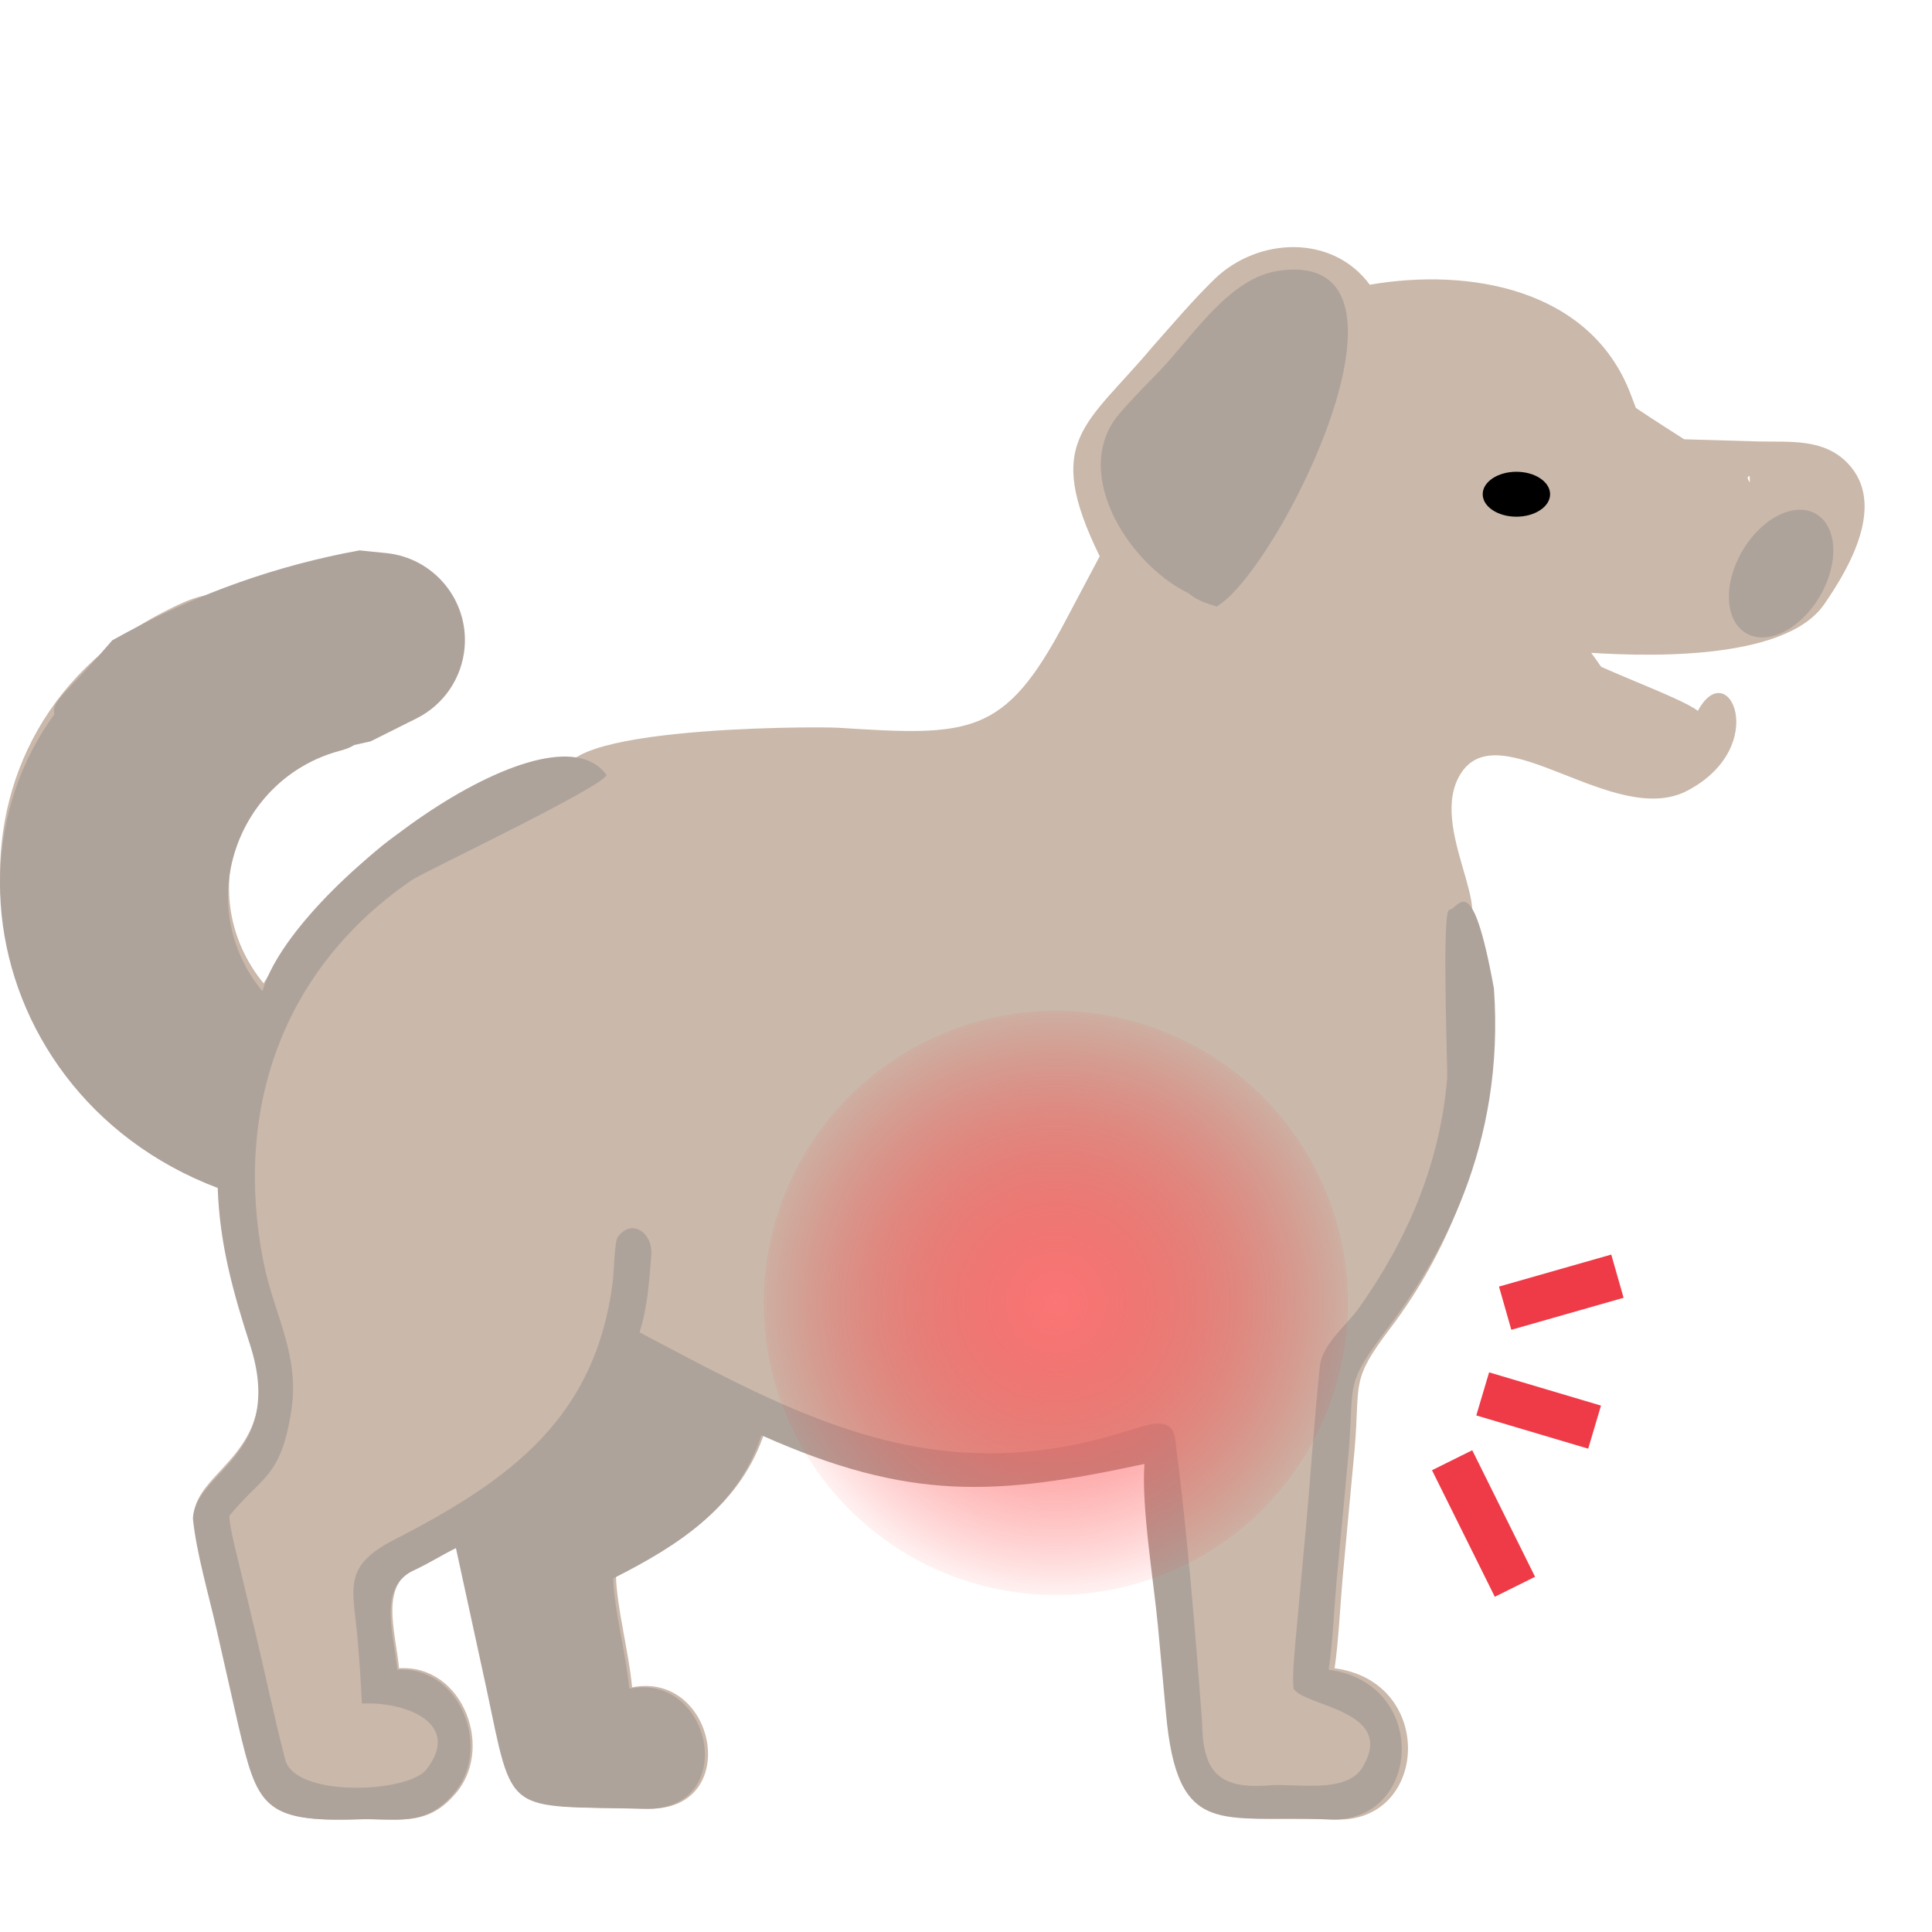<svg width="86" height="86" viewBox="0 0 86 86" fill="none" xmlns="http://www.w3.org/2000/svg">
<path d="M48.952 24.761C46.409 19.571 48.358 18.955 51.315 15.421C52.223 14.404 53.105 13.35 54.085 12.403C56.014 10.557 59.308 10.418 60.974 12.674C65.43 11.906 70.771 12.863 72.567 17.497C73.309 19.412 73.155 19.507 75.399 19.567L78.274 19.651C79.709 19.682 81.195 19.511 82.26 20.634C83.964 22.431 82.346 25.246 81.198 26.903C79.4 29.498 72.934 29.239 70 29C70.634 29.585 74.866 31.048 75.576 31.645C76.936 29.123 78.837 33.225 75.12 35.191C71.869 36.91 66.762 31.699 65.027 34.43C63.502 36.829 66.821 40.89 64.947 41.545C64.927 41.972 64.914 42.881 64.947 43.278C66.796 42.65 66.492 45.591 64.947 44.874C64.975 45.486 65.242 45.555 65.225 46.799L65.287 46.844C65.732 46.83 66.324 47.023 66.292 47.542C66.043 51.674 64.415 55.797 61.902 59.105C60.102 61.475 60.553 61.475 60.304 64.449L59.761 70.275C59.662 71.416 59.577 73.115 59.415 74.206L59.406 74.261C63.933 74.857 63.591 81.186 59.409 80.992C54.623 80.772 52.637 81.954 52.127 76.169L51.777 72.346C51.593 70.348 51.024 66.915 51.171 65.014C44.534 66.451 40.671 66.698 34.045 63.724C32.993 66.98 30.318 68.686 27.42 70.157C27.449 71.537 28.007 73.616 28.136 75.11C31.878 74.37 33.069 80.616 28.829 80.512C22.498 80.357 22.973 80.922 21.737 75.047L20.385 68.797C19.8 69.084 19.114 69.517 18.535 69.78C16.867 70.536 17.609 72.609 17.763 74.261C20.638 74.075 22.07 77.948 20.191 79.936C18.946 81.343 17.634 80.928 15.985 80.984C11.779 81.126 11.5 80.373 10.659 76.773L9.674 72.412C9.33 70.884 8.783 69.02 8.626 67.485C8.684 65.353 12.785 64.655 11.178 59.651C10.417 57.285 9.819 55.123 9.734 52.612C-1.844 48.202 -3.661 32.771 7.363 27.203C8.128 26.817 10.319 25.647 10.129 27.506C10.092 27.866 8.849 28.292 8.527 28.426C8.357 29.651 7.738 30.691 7.499 31.9C7.107 33.884 6.997 39.725 8.527 41.142C7.734 33.391 16.117 29.589 16.122 32.219C16.085 32.703 15.575 32.864 15.198 32.965C10.57 34.21 8.565 39.903 11.732 43.77C12.459 42.532 18.706 34.107 20.111 37.331L20.146 37.424C20.9 37.055 20.873 36.82 21.971 36.553C20.767 35.447 22.759 34.048 23.585 35.322C24.064 35.297 25.018 35.165 25.473 35.041C22.968 32.328 36.276 32.329 37.312 32.395C43.185 32.77 44.711 32.784 47.404 27.681L48.952 24.761ZM66.41 27.764C67.632 23.65 75.764 32.957 80.606 24.761C78.591 24.24 77.879 23.201 77.885 21.197C76.737 21.225 87.5 29.251 71 28.5C67.266 28.16 71.725 13.736 64.047 13.968C63.339 13.99 62.374 14.077 61.729 14.002L68.5 13.343C68.506 17.725 82.745 21.97 80.606 26C81.119 26.373 68.385 27.125 68.5 27.764C69.054 30.854 66.189 26.662 68.5 28.5C70.329 26.449 71.031 30.631 73.273 31.645C75.033 32.441 75.399 33.552 75.003 33.257C73.313 31.999 71.468 30.408 69.718 29.251C68.643 28.54 66.826 29.828 66.41 27.764ZM44.719 54.567C45.429 53.83 46.616 52.991 46.857 52.056C46.728 51.663 46.296 50.841 46.489 50.508C47.116 49.426 49.546 49.547 49.051 47.776C48.795 46.861 48.151 46.695 47.326 46.844C46.112 47.133 45.677 49.651 45.125 50.663C44.72 51.406 44.099 52.139 43.545 52.784C41.698 54.9 44.074 55.043 44.719 54.567Z" fill="#CAB8AA"/>
<path d="M9.691 52.881C-1.836 48.513 -3.645 33.228 7.33 27.713C8.092 27.33 10.274 26.171 10.084 28.012C10.047 28.369 8.81 28.791 8.489 28.923C8.32 30.137 7.703 31.167 7.466 32.364C7.075 34.33 6.966 40.116 8.489 41.519C7.7 33.842 16.045 30.076 16.051 32.68C16.014 33.16 15.506 33.319 15.131 33.42C10.524 34.653 8.527 40.292 11.68 44.123C13 39.5 24.5 31 27 34.5C26.798 35.053 18.838 38.829 18.342 39.168C12.512 43.164 10.405 49.459 11.725 56.159C12.192 58.52 13.367 60.313 12.963 62.831C12.489 65.788 11.688 65.674 10.207 67.475C10.238 68.067 10.491 69.003 10.637 69.612L11.369 72.67C11.812 74.54 12.202 76.417 12.685 78.279C13.038 80.03 18.159 79.827 18.983 78.763C20.589 76.688 18.015 75.735 16.108 75.832C16.067 74.861 15.998 73.911 15.915 72.94C15.725 70.714 15.206 69.738 17.538 68.543C22.783 65.854 26.503 63.078 27.274 57.075C27.32 56.717 27.357 55.256 27.491 55.071C28.116 54.212 29.076 54.867 28.991 55.884C28.891 57.088 28.83 58.167 28.469 59.304C35.517 63.04 41.562 66.421 50.11 63.713C50.827 63.536 52.16 62.867 52.314 64.065C52.846 68.207 53.198 72.476 53.507 76.631C53.538 78.772 54.151 79.67 56.499 79.47C57.675 79.369 59.934 79.871 60.657 78.66C62.17 76.125 58.086 75.98 57.574 75.166C57.519 74.379 57.653 73.253 57.723 72.443L58.126 68.037C58.348 65.629 58.496 63.205 58.755 60.804C58.861 59.82 59.963 58.973 60.511 58.196C62.682 55.118 64.093 51.774 64.416 48.025C64.448 47.648 64.171 40.693 64.5 40.5C64.943 40.486 65.5 38.5 66.5 44C67 51 64.13 56.036 61.628 59.312C59.836 61.66 60.285 61.66 60.037 64.606L59.496 70.376C59.398 71.507 59.313 73.189 59.152 74.27L59.143 74.325C63.65 74.915 63.31 81.184 59.146 80.992C54.382 80.774 52.404 81.945 51.897 76.215L51.548 72.428C51.365 70.448 50.798 67.049 50.944 65.165C44.337 66.588 40.491 66.833 33.894 63.888C32.847 67.112 30.183 68.803 27.299 70.26C27.327 71.626 27.883 73.686 28.012 75.166C31.737 74.432 32.922 80.62 28.702 80.517C22.398 80.363 22.871 80.923 21.641 75.103L20.295 68.913C19.712 69.197 19.03 69.626 18.453 69.886C16.792 70.635 17.531 72.689 17.684 74.325C20.547 74.141 21.973 77.977 20.102 79.946C18.862 81.339 17.556 80.929 15.914 80.984C11.726 81.125 11.449 80.379 10.611 76.813L9.631 72.493C9.289 70.98 8.744 69.134 8.588 67.613C8.645 65.501 12.728 64.809 11.128 59.853C10.371 57.509 9.775 55.368 9.691 52.881Z" fill="#AEA39B"/>
<path d="M56.966 12.045C64.044 11.098 56.885 25.434 54.153 27C53.612 26.818 53.336 26.755 52.883 26.395C50.169 25.071 47.58 20.894 49.899 18.333C50.449 17.695 51.033 17.117 51.621 16.505C53.123 14.942 54.725 12.335 56.966 12.045Z" fill="#AEA39B"/>
<path d="M5.592 28.177L5 28.5C2 32 2 31 3 33C3.316 33.633 7 41.5 7.5 42.5C7.9 43.3 8.667 41.5 9 40.5L12 34L16.5 33L18.542 31.979C19.758 31.371 20.569 30.173 20.682 28.818C20.858 26.699 19.303 24.83 17.187 24.619L16 24.5C12.357 25.162 8.843 26.404 5.592 28.177Z" fill="#AEA39B"/>
<ellipse cx="67.5" cy="22" rx="1.5" ry="1" fill="black"/>
<ellipse cx="47" cy="51" rx="5" ry="7" fill="#CAB8AA"/>
<circle cx="47" cy="58" r="13" fill="url(#paint0_radial_6_290)"/>
<path d="M66 62.047L70.981 63.527" stroke="#EF3A47" stroke-width="2"/>
<path d="M64.639 65L67.435 70.633" stroke="#EF3A47" stroke-width="2"/>
<path d="M67 58.232L71.997 56.807" stroke="#EF3A47" stroke-width="2"/>
<ellipse cx="79.283" cy="25.532" rx="2" ry="3.078" transform="rotate(30.402 79.283 25.532)" fill="#AEA39B"/>
<defs>
<radialGradient id="paint0_radial_6_290" cx="0" cy="0" r="1" gradientUnits="userSpaceOnUse" gradientTransform="translate(47 58) rotate(90) scale(13)">
<stop stop-color="#FB7676"/>
<stop offset="1" stop-color="#FF2525" stop-opacity="0.06"/>
</radialGradient>
</defs>
</svg>
